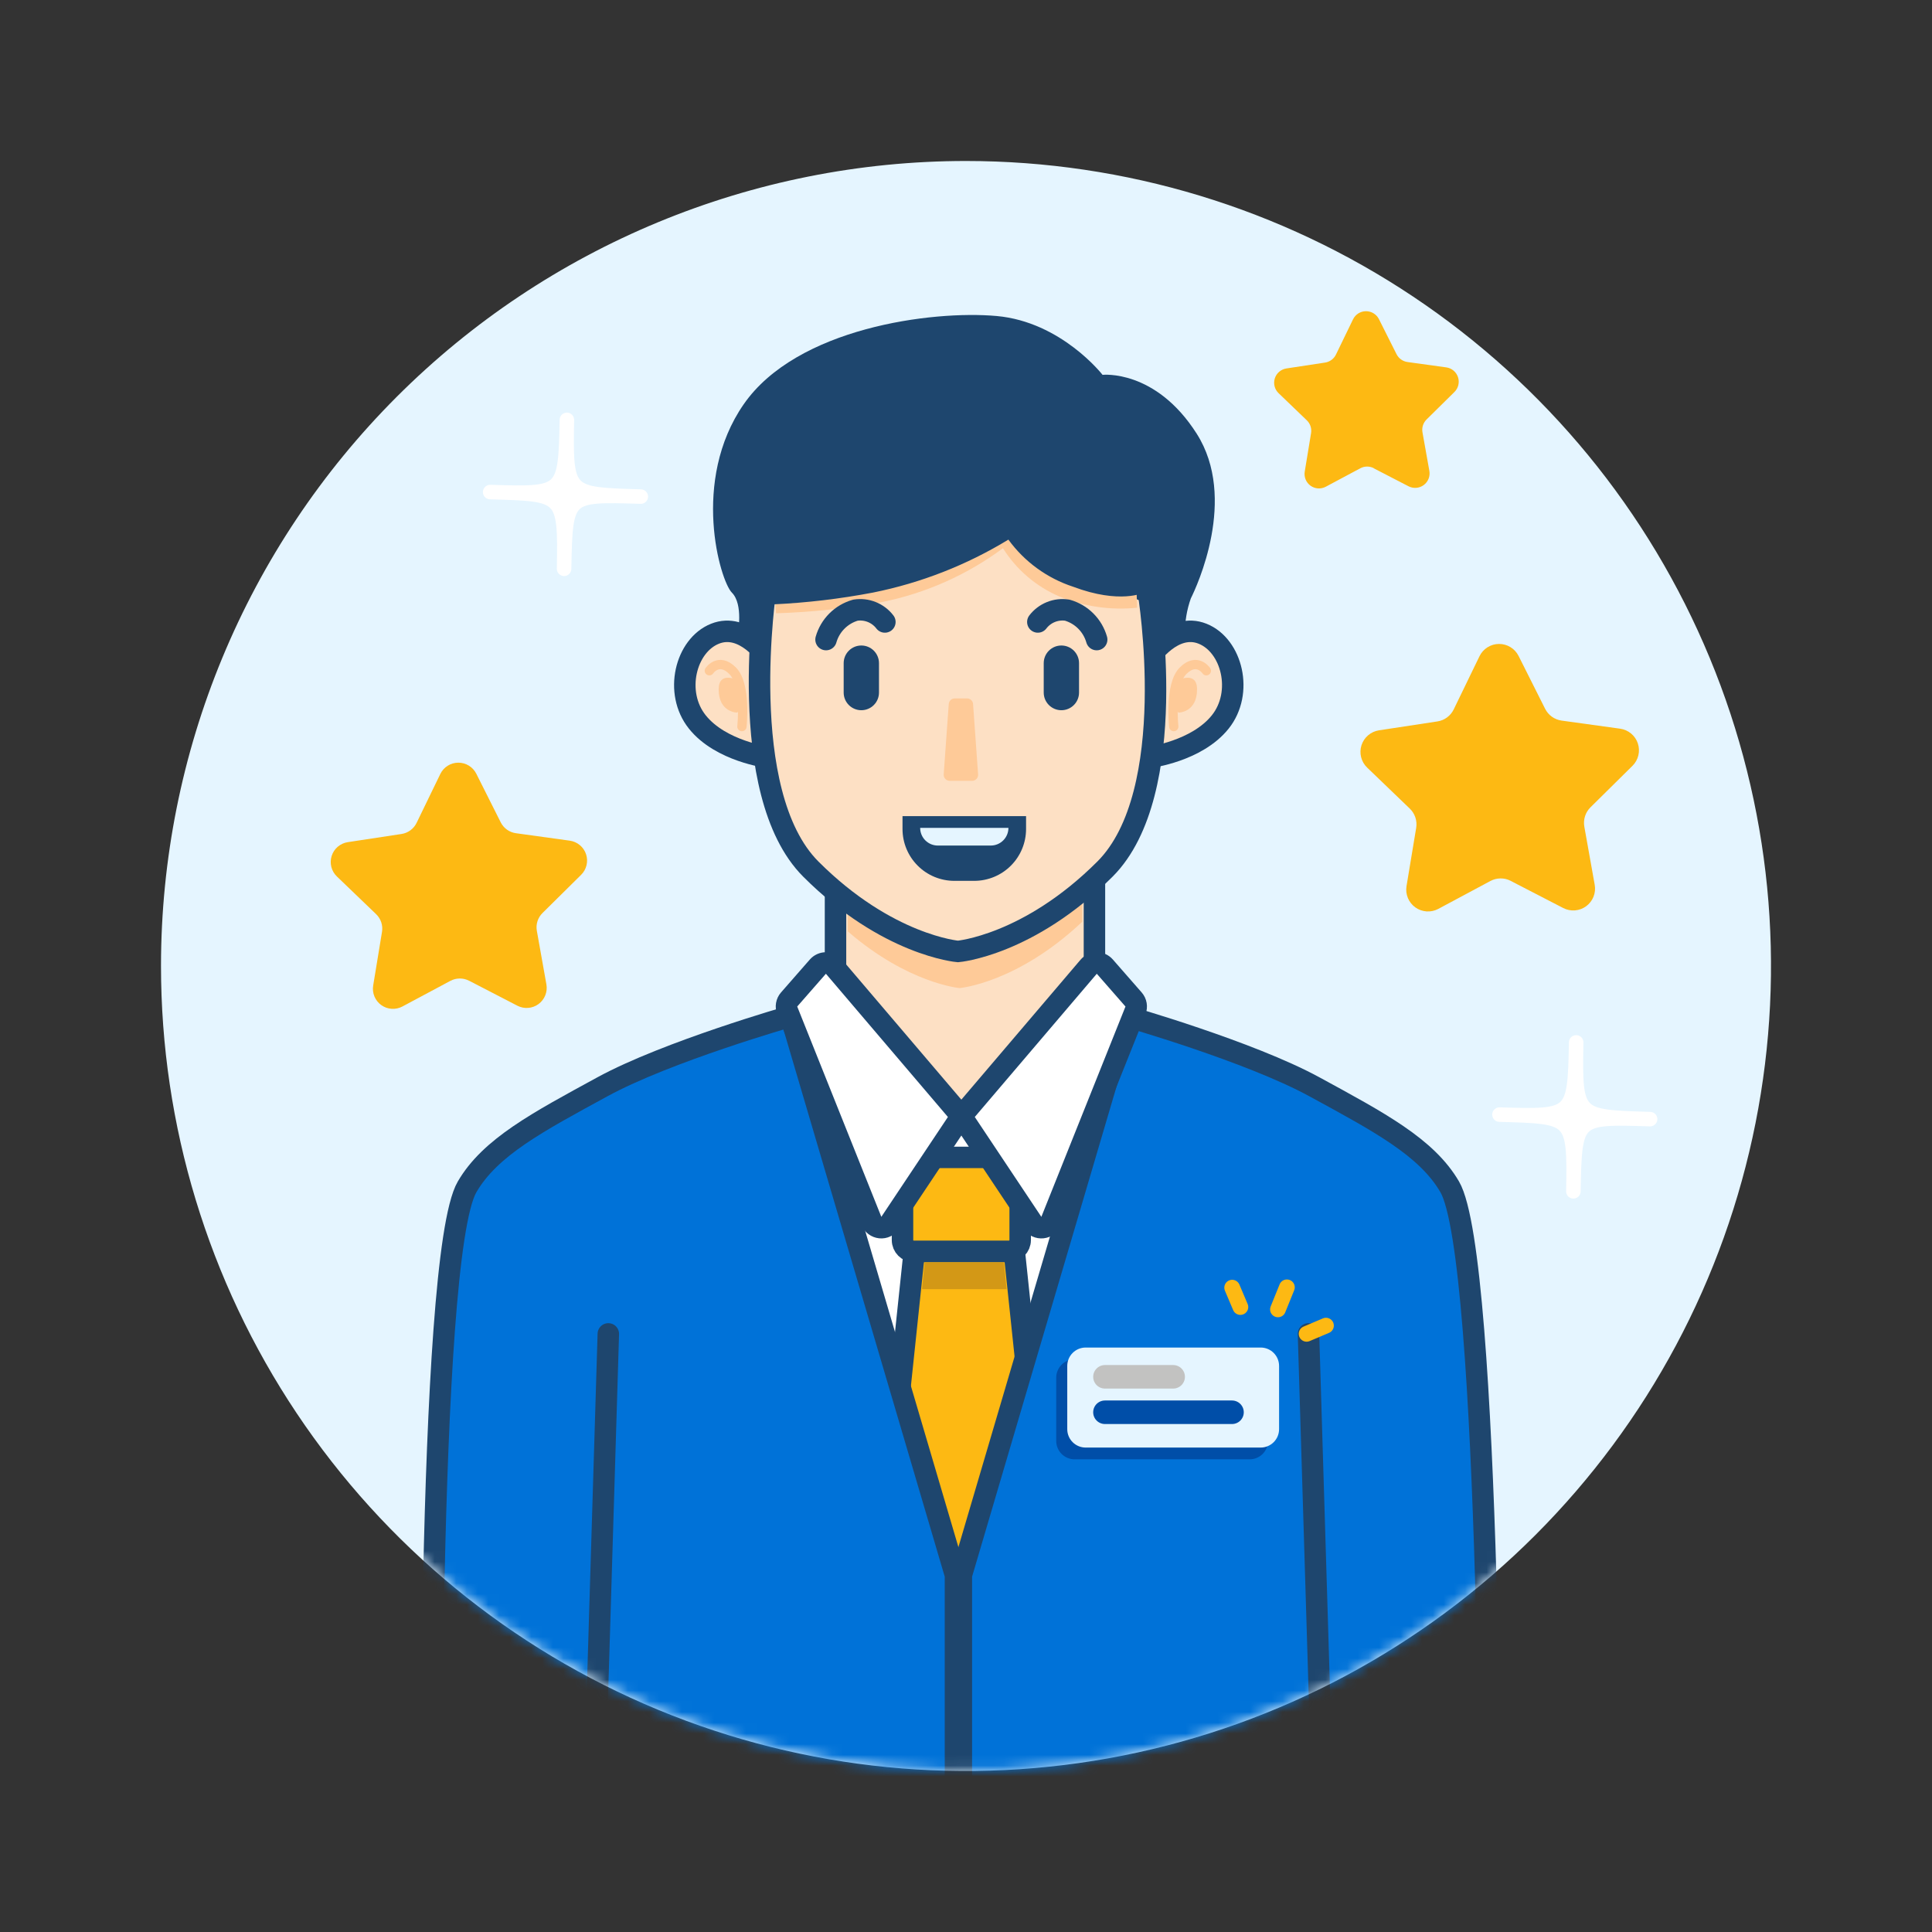 <svg width="180" height="180" viewBox="0 0 180 180" fill="none" xmlns="http://www.w3.org/2000/svg">
<rect x="0" y="0" width="180" height="180" fill="#333333" stroke="none"/>
<g clip-path="url(#clip0_2056_3469)">
<mask id="mask0_2056_3469" style="mask-type:luminance" maskUnits="userSpaceOnUse" x="0" y="0" width="180" height="180">
<path d="M180 0H0V180H180V0Z" fill="white"/>
</mask>
<g mask="url(#mask0_2056_3469)">
<path d="M90 14.999C104.834 14.999 119.334 19.398 131.668 27.639C144.001 35.88 153.614 47.593 159.291 61.298C164.968 75.002 166.453 90.082 163.559 104.631C160.665 119.179 153.522 132.543 143.033 143.032C132.544 153.521 119.18 160.664 104.632 163.558C90.083 166.452 75.003 164.967 61.299 159.29C47.594 153.613 35.881 144 27.64 131.667C19.399 119.333 15 104.833 15 89.999C15 70.108 22.902 51.031 36.967 36.966C51.032 22.901 70.109 14.999 90 14.999Z" fill="#E5F5FF"/>
</g>
<mask id="mask1_2056_3469" style="mask-type:luminance" maskUnits="userSpaceOnUse" x="15" y="14" width="150" height="151">
<path d="M15 89.999C15 104.833 19.399 119.333 27.64 131.667C35.881 144 47.594 153.613 61.299 159.29C75.003 164.967 90.083 166.452 104.632 163.558C119.18 160.664 132.544 153.521 143.033 143.032C153.522 132.543 160.665 119.179 163.559 104.631C166.453 90.082 164.968 75.002 159.291 61.298C153.614 47.593 144.001 35.88 131.668 27.639C119.334 19.398 104.834 14.999 90 14.999C80.151 14.999 70.398 16.939 61.299 20.708C52.199 24.477 43.931 30.002 36.967 36.966C22.902 51.031 15 70.108 15 89.999Z" fill="white"/>
</mask>
<g mask="url(#mask1_2056_3469)">
<path d="M101.967 82.067V103.999H77.842V82.067H101.967Z" fill="#FDE0C4"/>
<path d="M101.967 82.067V103.999H77.842V82.067H101.967Z" stroke="#1E466E" stroke-width="2" stroke-miterlimit="10"/>
<path d="M107.108 61.236C107.108 61.236 109.301 57.947 112.042 59.043C114.783 60.139 115.88 64.525 113.686 67.266C111.492 70.007 107.108 70.555 107.108 70.555V61.236Z" fill="#FDE0C4"/>
<path d="M107.108 61.236C107.108 61.236 109.301 57.947 112.042 59.043C114.783 60.139 115.88 64.525 113.686 67.266C111.492 70.007 107.108 70.555 107.108 70.555V61.236Z" stroke="#1E466E" stroke-width="2" stroke-miterlimit="10"/>
<path d="M100.824 82.865V85.883C94.765 91.597 89.41 92.057 89.41 92.057C89.41 92.057 84.626 91.648 78.989 86.777V82.865H100.824Z" fill="#FECA98"/>
<path d="M71.547 61.236C71.547 61.236 69.354 57.947 66.613 59.043C63.872 60.139 62.776 64.525 64.969 67.266C67.162 70.007 71.547 70.555 71.547 70.555V61.236Z" fill="#FDE0C4"/>
<path d="M71.547 61.236C71.547 61.236 69.354 57.947 66.613 59.043C63.872 60.139 62.776 64.525 64.969 67.266C67.162 70.007 71.547 70.555 71.547 70.555V61.236Z" stroke="#1E466E" stroke-width="2" stroke-miterlimit="10"/>
<path d="M102.948 80.971C95.822 88.097 89.248 88.645 89.248 88.645C89.248 88.645 82.665 88.099 75.542 80.971C68.419 73.843 71.366 54.658 71.366 54.658L90.004 48.08L106.998 55.207C106.998 55.207 110.077 73.845 102.951 80.971" fill="#FDE0C4"/>
<path d="M102.948 80.971C95.822 88.097 89.248 88.645 89.248 88.645C89.248 88.645 82.665 88.099 75.542 80.971C68.419 73.843 71.366 54.658 71.366 54.658L90.004 48.08L106.998 55.207C106.998 55.207 110.074 73.845 102.948 80.971Z" stroke="#1E466E" stroke-width="2" stroke-miterlimit="10"/>
<path d="M72.305 57.138C75.605 57.036 78.893 56.689 82.142 56.099C86.233 55.279 90.092 53.564 93.442 51.077C94.7 53.076 96.536 54.645 98.706 55.577C100.995 56.515 103.481 56.873 105.942 56.62L105.842 53.528C105.842 53.528 102.842 54.55 98.702 51.963C94.562 49.376 93.009 48.34 93.009 48.34C93.009 48.34 88.352 50.41 82.142 52.48C78.91 53.654 75.527 54.361 72.095 54.58L72.305 57.138Z" fill="#FECA98"/>
<path d="M93.952 50.273C90.069 52.641 85.801 54.311 81.342 55.207C78.266 55.795 75.151 56.163 72.023 56.307L71.475 59.596L68.734 59.048C68.734 59.048 69.282 56.307 68.186 55.211C67.09 54.115 64.348 44.795 69.286 37.669C74.224 30.543 86.826 28.899 92.856 29.442C98.886 29.985 102.723 34.924 102.723 34.924C102.723 34.924 107.656 34.376 111.494 40.406C115.332 46.436 111.494 54.658 110.946 55.755C110.573 56.811 110.387 57.924 110.397 59.044C110.397 59.044 109.849 59.044 108.753 60.144C108.253 60.578 107.7 60.948 107.108 61.244L106.56 55.214C106.56 55.214 104.367 56.314 99.982 54.665C97.561 53.873 95.452 52.339 93.952 50.28" fill="#1E466E"/>
<path d="M80.248 66.17C79.812 66.17 79.393 65.997 79.085 65.688C78.776 65.38 78.603 64.961 78.603 64.525V61.785C78.603 61.349 78.776 60.93 79.085 60.622C79.393 60.313 79.812 60.14 80.248 60.14C80.684 60.14 81.103 60.313 81.411 60.622C81.72 60.93 81.893 61.349 81.893 61.785V64.525C81.893 64.961 81.72 65.38 81.411 65.688C81.103 65.997 80.684 66.17 80.248 66.17Z" fill="#1E466E"/>
<path d="M98.886 66.17C98.45 66.17 98.031 65.997 97.723 65.688C97.414 65.38 97.241 64.961 97.241 64.525V61.785C97.241 61.349 97.414 60.93 97.723 60.622C98.031 60.313 98.45 60.14 98.886 60.14C99.322 60.14 99.741 60.313 100.049 60.622C100.358 60.93 100.531 61.349 100.531 61.785V64.525C100.531 64.961 100.358 65.38 100.049 65.688C99.741 65.997 99.322 66.17 98.886 66.17Z" fill="#1E466E"/>
<path d="M82.442 57.947C82.126 57.534 81.705 57.215 81.222 57.021C80.74 56.827 80.215 56.767 79.701 56.847C79.049 57.033 78.454 57.382 77.975 57.862C77.495 58.341 77.146 58.935 76.96 59.588" stroke="#1E466E" stroke-width="2" stroke-linecap="round" stroke-linejoin="round"/>
<path d="M96.693 57.947C97.009 57.534 97.43 57.215 97.913 57.021C98.395 56.827 98.92 56.767 99.434 56.847C100.086 57.033 100.681 57.382 101.16 57.862C101.64 58.341 101.989 58.935 102.175 59.588" stroke="#1E466E" stroke-width="2" stroke-linecap="round" stroke-linejoin="round"/>
<path d="M90.766 82.067H88.915C87.634 82.067 86.405 81.558 85.5 80.652C84.594 79.747 84.085 78.518 84.085 77.237V76.037H95.596V77.237C95.596 78.518 95.087 79.747 94.181 80.652C93.275 81.558 92.047 82.067 90.766 82.067Z" fill="#1E466E"/>
<path d="M92.308 78.778H87.374C87.158 78.778 86.944 78.736 86.745 78.653C86.545 78.57 86.364 78.449 86.211 78.296C86.058 78.143 85.937 77.962 85.855 77.763C85.772 77.563 85.73 77.349 85.73 77.133H93.953C93.953 77.569 93.78 77.988 93.471 78.296C93.163 78.605 92.744 78.778 92.308 78.778Z" fill="#E5F5FF"/>
<path d="M90.572 72.748H88.479C88.402 72.748 88.326 72.732 88.256 72.701C88.186 72.67 88.123 72.625 88.07 72.569C88.018 72.513 87.978 72.446 87.953 72.374C87.928 72.302 87.917 72.225 87.923 72.148L88.393 65.588C88.403 65.447 88.466 65.316 88.569 65.22C88.672 65.124 88.808 65.071 88.949 65.071H90.102C90.243 65.07 90.379 65.124 90.482 65.22C90.585 65.316 90.648 65.447 90.658 65.588L91.128 72.148C91.134 72.225 91.124 72.302 91.098 72.374C91.073 72.447 91.033 72.513 90.981 72.569C90.929 72.626 90.865 72.671 90.795 72.701C90.725 72.732 90.649 72.748 90.572 72.748Z" fill="#FECA98"/>
<path d="M102.723 103.446H75.862V137.981H102.723V103.446Z" fill="white"/>
<path d="M93.98 116.599H85.153C84.87 116.599 84.598 116.487 84.398 116.286C84.198 116.086 84.085 115.814 84.085 115.531V108.899C84.085 108.759 84.112 108.62 84.166 108.49C84.22 108.361 84.298 108.243 84.397 108.144C84.497 108.044 84.615 107.966 84.744 107.912C84.874 107.858 85.013 107.831 85.153 107.831H93.98C94.12 107.831 94.259 107.858 94.389 107.912C94.519 107.966 94.636 108.044 94.735 108.144C94.835 108.243 94.913 108.361 94.967 108.49C95.021 108.62 95.048 108.759 95.048 108.899V115.534C95.048 115.817 94.935 116.089 94.735 116.289C94.535 116.49 94.263 116.602 93.98 116.602" fill="#FDB913"/>
<path d="M93.98 107.832H85.153C84.563 107.832 84.085 108.31 84.085 108.9V115.535C84.085 116.125 84.563 116.603 85.153 116.603H93.98C94.57 116.603 95.048 116.125 95.048 115.535V108.9C95.048 108.31 94.57 107.832 93.98 107.832Z" stroke="#1E466E" stroke-width="2" stroke-miterlimit="10"/>
<path d="M85.181 116.599H94.5L98.885 158.261H80.796L85.181 116.599Z" fill="#FDB913"/>
<path d="M85.181 116.599H94.5L98.885 158.261H80.796L85.181 116.599Z" stroke="#1E466E" stroke-width="2" stroke-miterlimit="10"/>
<path d="M121.909 124.277L123.554 178.547H89.566V146.752L104.915 94.675C104.915 94.675 116.427 97.964 122.457 101.253C128.487 104.542 132.908 106.874 135.065 110.573C138.903 117.151 138.897 178.373 138.897 178.373L120.813 178.548" fill="#0072D8"/>
<path d="M121.909 124.277L123.554 178.547H89.566V146.752L104.915 94.675C104.915 94.675 116.427 97.964 122.457 101.253C128.487 104.542 132.908 106.874 135.065 110.573C138.903 117.151 138.897 178.373 138.897 178.373L120.813 178.548" stroke="#1E466E" stroke-width="2" stroke-linecap="round" stroke-linejoin="round"/>
<path d="M56.676 124.277L55.031 178.547H89.019V146.752L73.67 94.675C73.67 94.675 62.158 97.964 56.128 101.253C50.098 104.542 45.677 106.874 43.52 110.573C39.682 117.151 40.204 178.373 40.204 178.373L57.772 178.548" fill="#0072D8"/>
<path d="M56.676 124.277L55.031 178.547H89.019V146.752L73.67 94.675C73.67 94.675 62.158 97.964 56.128 101.253C50.098 104.542 45.677 106.874 43.52 110.573C39.682 117.151 40.204 178.373 40.204 178.373L57.772 178.548" stroke="#1E466E" stroke-width="2" stroke-linecap="round" stroke-linejoin="round"/>
<path d="M90.051 103.425L101.431 90.066C101.523 89.957 101.638 89.87 101.767 89.81C101.896 89.749 102.036 89.718 102.179 89.717C102.321 89.716 102.462 89.746 102.592 89.804C102.722 89.863 102.837 89.949 102.931 90.056L105.614 93.122C105.734 93.259 105.814 93.427 105.845 93.607C105.876 93.787 105.857 93.972 105.789 94.141L97.942 113.759C97.875 113.927 97.763 114.073 97.62 114.181C97.475 114.29 97.305 114.357 97.125 114.376C96.946 114.395 96.765 114.364 96.601 114.287C96.438 114.21 96.299 114.09 96.199 113.94L89.983 104.616C89.864 104.437 89.806 104.224 89.819 104.009C89.831 103.794 89.913 103.589 90.053 103.425" fill="white"/>
<path d="M90.051 103.425L101.431 90.066C101.523 89.957 101.638 89.87 101.767 89.81C101.896 89.749 102.036 89.718 102.179 89.717C102.321 89.716 102.462 89.746 102.592 89.804C102.722 89.863 102.837 89.949 102.931 90.056L105.614 93.122C105.734 93.259 105.814 93.427 105.845 93.607C105.876 93.787 105.857 93.972 105.789 94.141L97.942 113.759C97.875 113.927 97.763 114.073 97.619 114.181C97.475 114.29 97.305 114.357 97.125 114.376C96.946 114.395 96.765 114.364 96.601 114.287C96.438 114.21 96.299 114.09 96.199 113.94L89.983 104.616C89.863 104.437 89.805 104.224 89.817 104.009C89.83 103.794 89.912 103.589 90.051 103.425Z" stroke="#1E466E" stroke-width="2" stroke-linecap="round" stroke-linejoin="round"/>
<path d="M89.082 103.425L77.702 90.066C77.61 89.957 77.495 89.87 77.366 89.81C77.237 89.749 77.097 89.718 76.954 89.717C76.812 89.716 76.671 89.746 76.541 89.804C76.411 89.863 76.296 89.949 76.202 90.056L73.519 93.122C73.399 93.259 73.319 93.427 73.288 93.607C73.257 93.787 73.276 93.972 73.344 94.141L81.191 113.759C81.258 113.927 81.37 114.073 81.513 114.181C81.657 114.29 81.828 114.357 82.008 114.376C82.187 114.395 82.368 114.364 82.531 114.287C82.695 114.21 82.834 114.09 82.934 113.94L89.15 104.616C89.269 104.437 89.327 104.224 89.314 104.009C89.302 103.794 89.219 103.589 89.08 103.425" fill="white"/>
<path d="M89.082 103.425L77.702 90.066C77.61 89.957 77.495 89.87 77.366 89.81C77.237 89.749 77.097 89.718 76.954 89.717C76.812 89.716 76.671 89.746 76.541 89.804C76.411 89.863 76.296 89.949 76.202 90.056L73.519 93.122C73.399 93.259 73.319 93.427 73.288 93.607C73.257 93.787 73.276 93.972 73.344 94.141L81.191 113.759C81.258 113.927 81.37 114.073 81.513 114.181C81.657 114.29 81.828 114.357 82.008 114.376C82.187 114.395 82.368 114.364 82.531 114.287C82.695 114.21 82.834 114.09 82.934 113.94L89.15 104.616C89.27 104.437 89.328 104.224 89.316 104.009C89.303 103.794 89.221 103.589 89.082 103.425Z" stroke="#1E466E" stroke-width="2" stroke-linecap="round" stroke-linejoin="round"/>
<path d="M116.427 135.962H100.118C99.893 135.962 99.67 135.918 99.463 135.832C99.255 135.746 99.066 135.619 98.907 135.46C98.748 135.301 98.622 135.112 98.536 134.905C98.45 134.697 98.406 134.474 98.406 134.249V128.356C98.406 128.131 98.45 127.908 98.536 127.701C98.622 127.493 98.748 127.304 98.907 127.145C99.066 126.986 99.255 126.86 99.463 126.773C99.67 126.687 99.893 126.643 100.118 126.643H116.427C116.881 126.643 117.317 126.824 117.638 127.145C117.96 127.466 118.14 127.902 118.14 128.356V134.249C118.14 134.703 117.96 135.139 117.638 135.46C117.317 135.782 116.881 135.962 116.427 135.962Z" fill="#004EA8"/>
<path d="M117.456 134.866H101.147C100.693 134.866 100.257 134.686 99.936 134.364C99.614 134.043 99.434 133.607 99.434 133.153V127.26C99.434 126.806 99.614 126.37 99.936 126.049C100.257 125.728 100.693 125.547 101.147 125.547H117.456C117.91 125.547 118.346 125.728 118.667 126.049C118.988 126.37 119.169 126.806 119.169 127.26V133.153C119.169 133.607 118.988 134.043 118.667 134.364C118.346 134.686 117.91 134.866 117.456 134.866Z" fill="#E5F5FF"/>
<path d="M102.946 128.274H109.301" stroke="#C2C2C1" stroke-width="2.193" stroke-miterlimit="10" stroke-linecap="round"/>
<path d="M102.946 131.577H114.783" stroke="#004EA8" stroke-width="2.193" stroke-miterlimit="10" stroke-linecap="round"/>
<path d="M112.393 62.492C112.393 62.492 111.526 61.192 110.225 62.492C108.924 63.792 109.358 67.692 109.358 67.692" stroke="#FECA98" stroke-width="0.867" stroke-linecap="round" stroke-linejoin="round"/>
<path d="M109.792 66.394C109.792 66.394 111.526 66.394 111.526 64.226C111.526 62.492 109.792 63.359 109.792 63.359C109.532 63.902 109.385 64.492 109.358 65.093C109.336 65.565 109.491 66.03 109.792 66.394Z" fill="#FECA98"/>
<path d="M86.148 117.616H93.534L93.781 120.104H85.902L86.148 117.616Z" fill="#D39816"/>
<path d="M66.088 62.492C66.088 62.492 66.955 61.192 68.256 62.492C69.557 63.792 69.123 67.692 69.123 67.692" stroke="#FECA98" stroke-width="0.867" stroke-linecap="round" stroke-linejoin="round"/>
<path d="M68.69 66.394C68.69 66.394 66.956 66.394 66.956 64.226C66.956 62.492 68.69 63.359 68.69 63.359C68.95 63.902 69.097 64.492 69.124 65.093C69.146 65.565 68.991 66.03 68.69 66.394Z" fill="#FECA98"/>
<path d="M119.064 121.993L119.897 119.937" stroke="#FDB913" stroke-width="1.464" stroke-linecap="round" stroke-linejoin="round"/>
<path d="M115.564 121.773L114.799 119.968" stroke="#FDB913" stroke-width="1.464" stroke-linecap="round" stroke-linejoin="round"/>
<path d="M123.538 123.505L121.733 124.27" stroke="#FDB913" stroke-width="1.464" stroke-linecap="round" stroke-linejoin="round"/>
<path d="M43.707 91.374L48.207 93.702C48.517 93.862 48.865 93.932 49.213 93.904C49.561 93.877 49.894 93.752 50.175 93.546C50.456 93.338 50.673 93.057 50.802 92.733C50.932 92.409 50.968 92.056 50.907 91.712L50.017 86.724C49.963 86.426 49.983 86.119 50.075 85.83C50.166 85.54 50.327 85.278 50.543 85.065L54.143 81.504C54.391 81.259 54.565 80.949 54.646 80.61C54.727 80.271 54.712 79.916 54.602 79.585C54.492 79.254 54.291 78.961 54.023 78.738C53.755 78.515 53.43 78.371 53.085 78.323L48.066 77.628C47.766 77.587 47.48 77.473 47.233 77.296C46.987 77.12 46.787 76.886 46.651 76.615L44.376 72.086C44.219 71.775 43.979 71.513 43.681 71.331C43.384 71.149 43.041 71.054 42.692 71.056C42.344 71.058 42.002 71.158 41.707 71.344C41.412 71.53 41.175 71.795 41.023 72.109L38.813 76.666C38.681 76.939 38.484 77.175 38.24 77.355C37.997 77.535 37.713 77.653 37.413 77.699L32.404 78.461C32.058 78.513 31.734 78.661 31.468 78.888C31.202 79.115 31.005 79.412 30.9 79.745C30.794 80.078 30.784 80.434 30.87 80.773C30.957 81.112 31.137 81.419 31.389 81.661L35.042 85.17C35.26 85.38 35.424 85.641 35.52 85.928C35.615 86.216 35.639 86.522 35.59 86.821L34.768 91.821C34.711 92.165 34.752 92.518 34.886 92.841C35.02 93.163 35.241 93.441 35.525 93.644C35.808 93.847 36.143 93.967 36.491 93.989C36.839 94.012 37.186 93.937 37.494 93.772L41.963 91.384C42.23 91.242 42.529 91.166 42.832 91.165C43.135 91.163 43.434 91.235 43.703 91.374" fill="#FDB913"/>
<path d="M140.754 82.073L145.642 84.599C145.979 84.773 146.358 84.85 146.736 84.82C147.114 84.79 147.476 84.655 147.781 84.43C148.086 84.205 148.322 83.899 148.463 83.547C148.603 83.195 148.643 82.81 148.576 82.437L147.608 77.017C147.551 76.693 147.573 76.36 147.672 76.047C147.772 75.733 147.946 75.449 148.18 75.217L152.097 71.347C152.366 71.08 152.555 70.744 152.643 70.375C152.731 70.007 152.714 69.621 152.595 69.262C152.475 68.902 152.257 68.584 151.966 68.341C151.675 68.099 151.322 67.943 150.947 67.89L145.493 67.136C145.167 67.091 144.856 66.967 144.588 66.776C144.32 66.584 144.103 66.33 143.955 66.036L141.484 61.115C141.314 60.776 141.053 60.491 140.729 60.293C140.406 60.095 140.033 59.991 139.654 59.994C139.275 59.996 138.904 60.105 138.583 60.308C138.263 60.51 138.005 60.799 137.84 61.14L135.44 66.092C135.296 66.389 135.083 66.646 134.818 66.841C134.552 67.037 134.244 67.165 133.918 67.214L128.475 68.042C128.1 68.1 127.749 68.261 127.461 68.507C127.173 68.754 126.96 69.076 126.845 69.437C126.731 69.799 126.72 70.185 126.813 70.552C126.907 70.92 127.102 71.254 127.375 71.516L131.343 75.332C131.581 75.56 131.76 75.843 131.865 76.156C131.969 76.468 131.996 76.802 131.943 77.127L131.042 82.559C130.981 82.933 131.025 83.317 131.17 83.667C131.316 84.017 131.556 84.319 131.864 84.54C132.172 84.76 132.536 84.89 132.914 84.915C133.292 84.939 133.67 84.858 134.004 84.679L138.861 82.079C139.151 81.924 139.475 81.842 139.805 81.84C140.134 81.838 140.459 81.916 140.751 82.068" fill="#FDB913"/>
<path d="M146.589 110.993C146.721 103.93 146.555 104.051 139.702 103.845C146.621 104.053 146.719 104.062 146.849 97.119C146.718 104.127 146.82 104.059 153.736 104.266C146.753 104.057 146.72 103.997 146.589 110.993Z" fill="white"/>
<path d="M146.589 110.993C146.721 103.93 146.555 104.051 139.702 103.845C146.621 104.053 146.719 104.062 146.849 97.119C146.718 104.127 146.82 104.059 153.736 104.266C146.753 104.057 146.72 103.999 146.589 110.993Z" stroke="white" stroke-width="1.352" stroke-linecap="round" stroke-linejoin="round"/>
<path d="M52.555 52.993C52.687 45.93 52.521 46.051 45.668 45.845C52.587 46.053 52.685 46.062 52.815 39.119C52.684 46.127 52.786 46.059 59.702 46.266C52.719 46.057 52.686 45.997 52.555 52.993Z" fill="white"/>
<path d="M52.555 52.993C52.687 45.93 52.521 46.051 45.668 45.845C52.587 46.053 52.685 46.062 52.815 39.119C52.684 46.127 52.786 46.059 59.702 46.266C52.719 46.057 52.686 45.999 52.555 52.993Z" stroke="white" stroke-width="1.352" stroke-linecap="round" stroke-linejoin="round"/>
<path d="M127.984 43.628L131.226 45.304C131.449 45.42 131.7 45.471 131.951 45.451C132.201 45.431 132.442 45.342 132.644 45.192C132.846 45.043 133.003 44.84 133.096 44.607C133.189 44.373 133.214 44.118 133.17 43.871L132.529 40.279C132.491 40.064 132.505 39.843 132.571 39.635C132.637 39.427 132.753 39.238 132.908 39.084L135.508 36.519C135.686 36.342 135.812 36.119 135.87 35.875C135.928 35.631 135.917 35.375 135.838 35.137C135.759 34.899 135.615 34.687 135.422 34.527C135.229 34.366 134.995 34.263 134.746 34.228L131.131 33.728C130.915 33.698 130.709 33.616 130.532 33.489C130.354 33.361 130.21 33.193 130.112 32.998L128.474 29.736C128.361 29.511 128.188 29.323 127.973 29.192C127.759 29.06 127.512 28.992 127.261 28.993C127.009 28.995 126.763 29.067 126.551 29.201C126.338 29.336 126.168 29.527 126.058 29.753L124.467 33.035C124.372 33.231 124.23 33.402 124.054 33.531C123.878 33.661 123.674 33.746 123.458 33.779L119.85 34.328C119.602 34.366 119.37 34.473 119.179 34.636C118.989 34.799 118.847 35.012 118.771 35.251C118.695 35.49 118.688 35.746 118.749 35.989C118.81 36.233 118.939 36.454 119.119 36.628L121.75 39.158C121.908 39.309 122.027 39.496 122.097 39.703C122.167 39.91 122.185 40.131 122.15 40.347L121.558 43.947C121.518 44.195 121.548 44.448 121.645 44.68C121.741 44.911 121.901 45.111 122.105 45.257C122.309 45.402 122.55 45.488 122.8 45.504C123.05 45.52 123.3 45.465 123.521 45.347L126.74 43.627C126.933 43.525 127.147 43.47 127.366 43.469C127.584 43.468 127.799 43.52 127.993 43.62" fill="#FDB913"/>
</g>
</g>
<defs>
<clipPath id="clip0_2056_3469">
<rect width="180" height="180" fill="white"/>
</clipPath>
</defs>
</svg>
